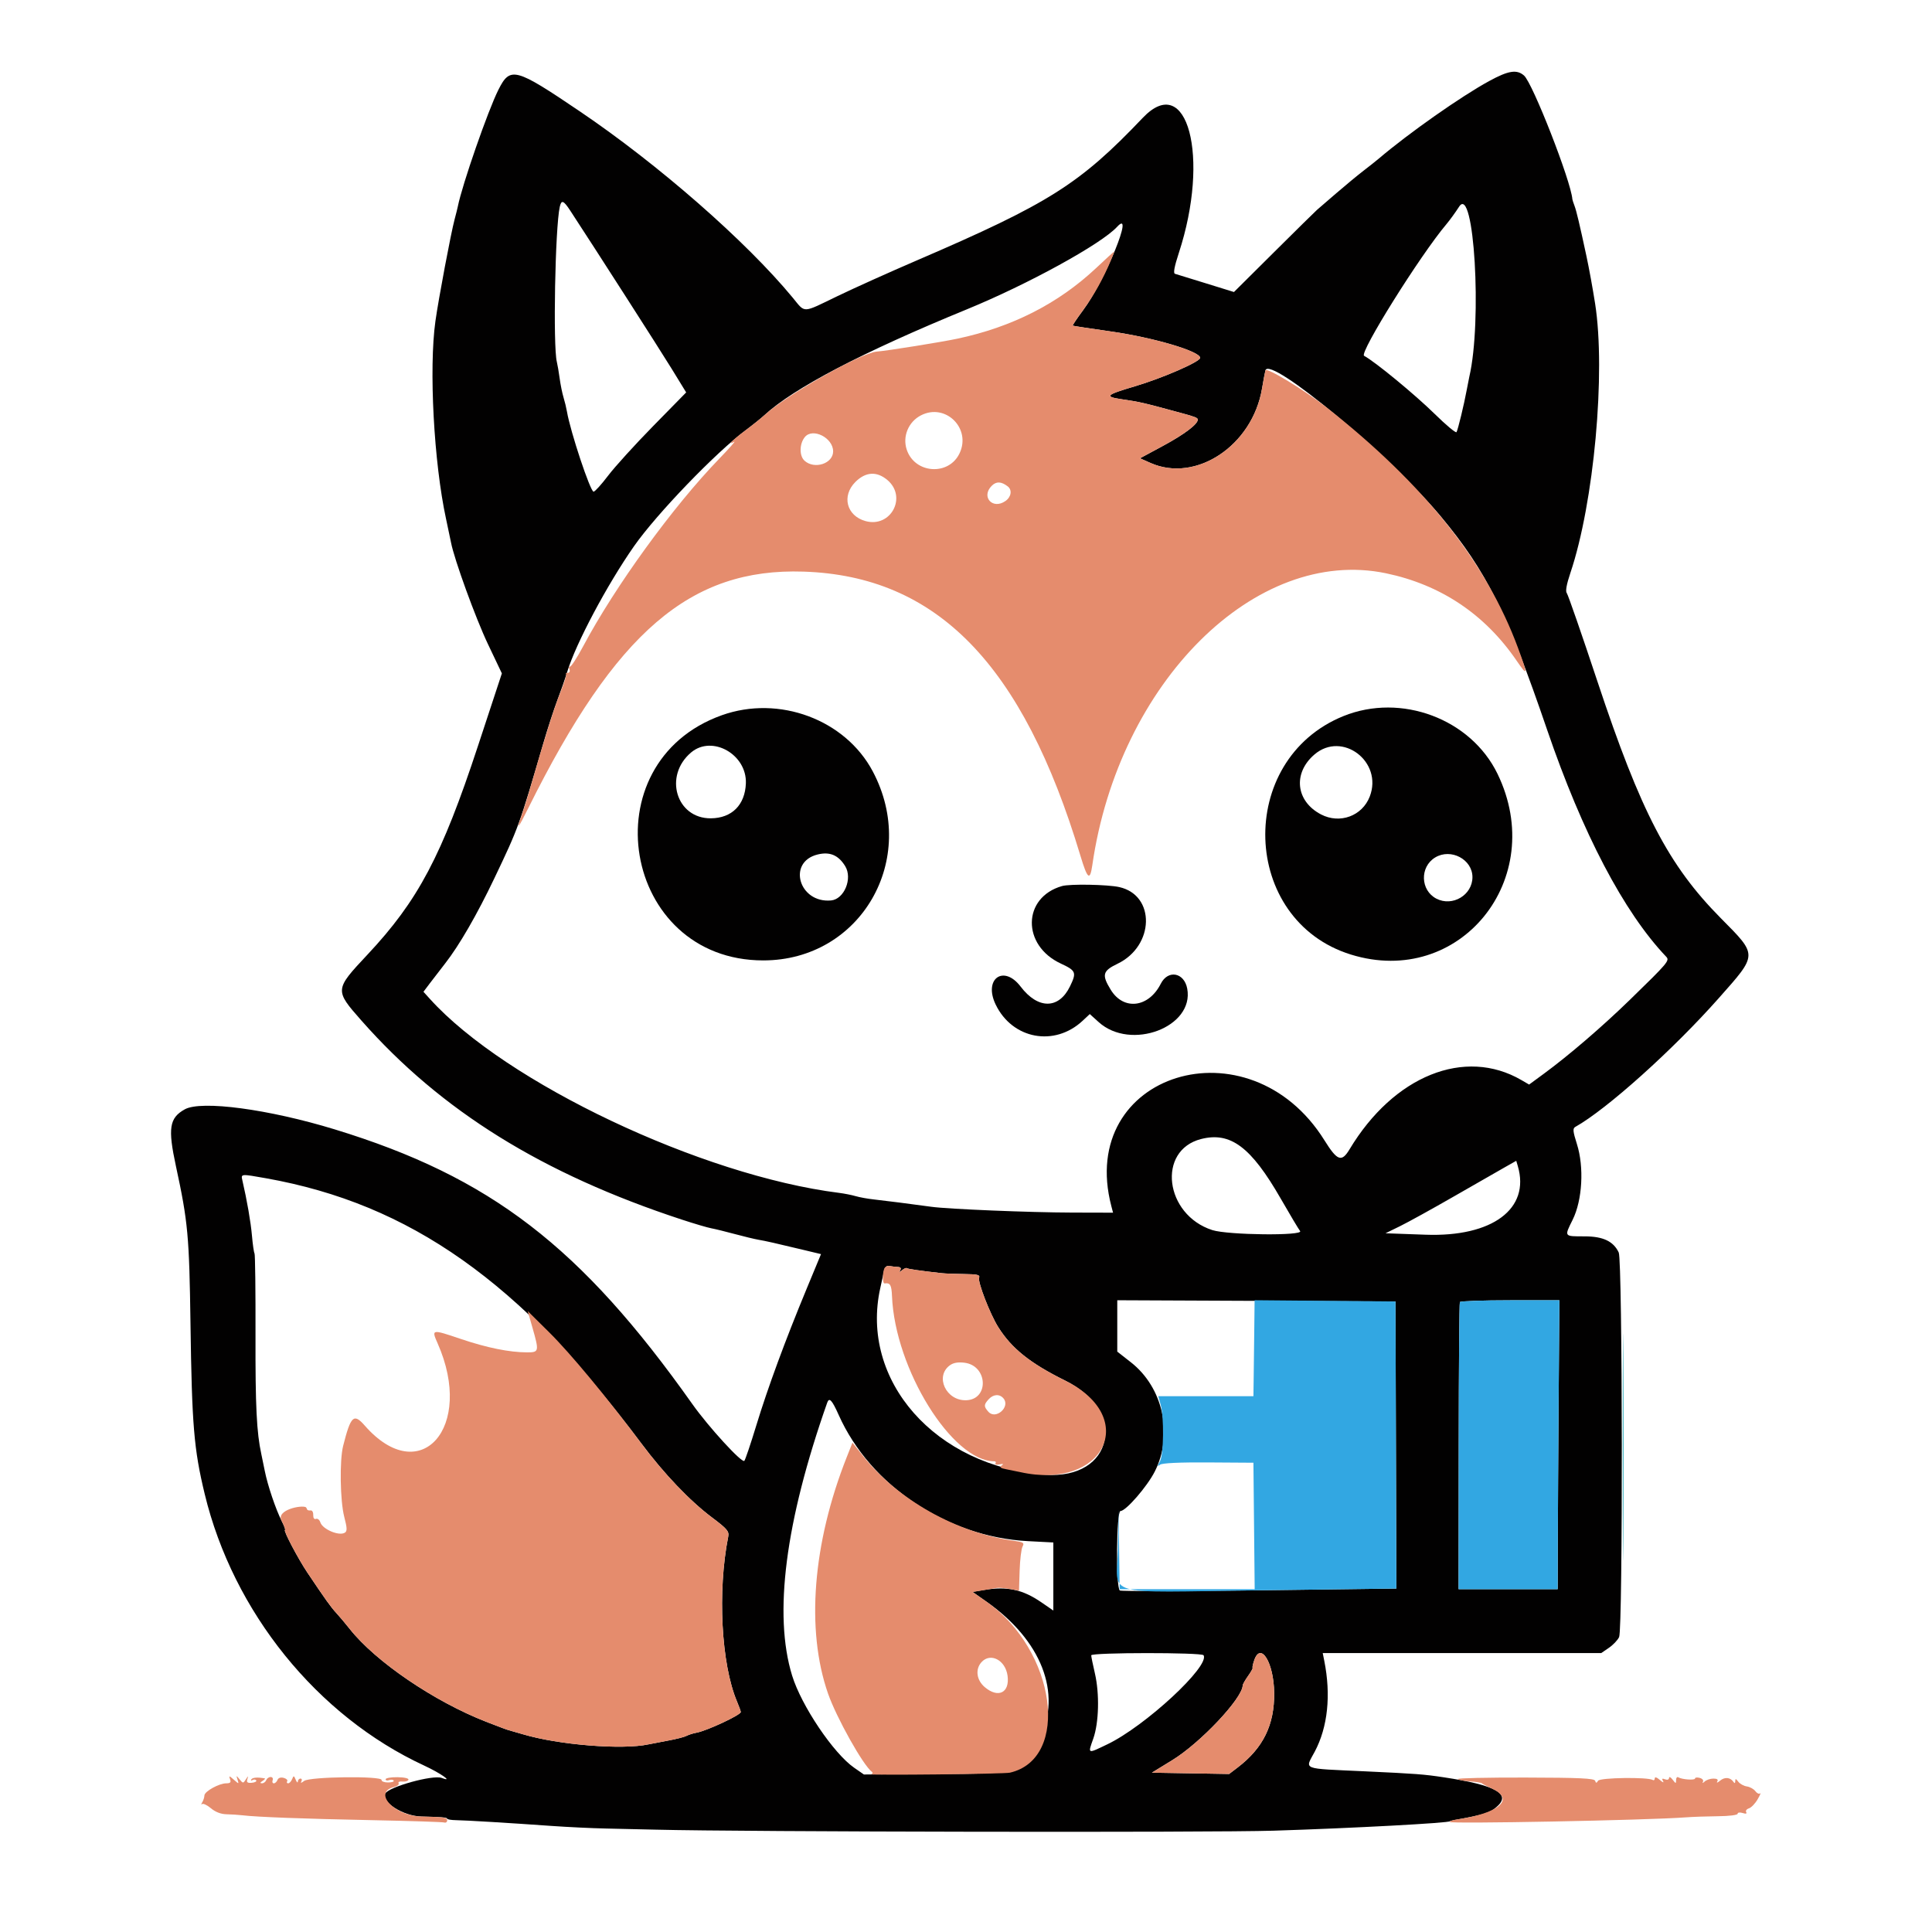<?xml version="1.0" encoding="UTF-8" standalone="no"?>
<!DOCTYPE svg PUBLIC "-//W3C//DTD SVG 1.1//EN" "http://www.w3.org/Graphics/SVG/1.1/DTD/svg11.dtd">
<svg width="100%" height="100%" viewBox="0 0 1024 1024" version="1.1" xmlns="http://www.w3.org/2000/svg" xmlns:xlink="http://www.w3.org/1999/xlink" xml:space="preserve" xmlns:serif="http://www.serif.com/" style="fill-rule:evenodd;clip-rule:evenodd;stroke-linejoin:round;stroke-miterlimit:2;">
    <g id="group_0">
        <g transform="matrix(1.255,0,0,1.255,-54.148,-152.926)">
            <path d="M672.077,156.074C660.194,162.551 638.192,178.008 625.497,188.797C624.395,189.734 621.47,192.054 618.997,193.954C616.524,195.854 611.351,200.129 607.501,203.454C603.652,206.779 599.977,209.95 599.335,210.5C598.693,211.05 590.544,219.078 581.225,228.34L564.283,245.18L552.392,241.499C545.851,239.475 539.987,237.668 539.361,237.483C538.591,237.257 539.12,234.407 540.99,228.701C554.277,188.15 544.602,151.824 525.783,171.603C499.122,199.624 486.122,207.83 430.464,231.779C418.894,236.757 403.762,243.568 396.837,246.915C381.688,254.237 383.381,254.176 377.956,247.598C358.309,223.78 321.289,191.381 288,168.87C260.664,150.386 258.626,149.847 253.625,159.786C249.225,168.531 238.343,199.822 236.51,209.004C236.345,209.831 235.726,212.306 235.135,214.504C233.602,220.204 228.358,248.033 227.033,257.5C224.238,277.478 226.378,317.274 231.524,341C232.419,345.125 233.366,349.625 233.629,351C234.984,358.092 244.004,382.911 249.192,393.821L255.098,406.244L245.009,436.872C229.679,483.413 219.726,502.208 198.32,525.037C184.435,539.845 184.423,539.981 195.817,552.897C229.461,591.034 272.228,617.596 331.113,636.927C336.401,638.663 341.993,640.313 343.541,640.593C345.088,640.874 349.537,641.964 353.427,643.015C357.317,644.066 361.85,645.157 363.5,645.438C366.609,645.97 370.456,646.839 382.691,649.775L389.882,651.5L383.868,666C374.782,687.903 367.41,707.91 362.561,723.818C360.161,731.693 357.879,738.443 357.49,738.818C356.434,739.836 342.348,724.449 335.573,714.875C288.444,648.277 250.217,618.91 184.5,598.818C156.572,590.28 128.166,586.482 121.19,590.353C114.657,593.978 113.98,598.316 117.445,614.342C122.532,637.872 123.08,643.809 123.596,681C124.189,723.738 125.037,733.902 129.589,752.773C141.622,802.656 177.119,846.585 222.301,867.509C229.222,870.714 234.915,874.716 229.715,872.721C226.03,871.307 207.358,876.463 205.831,879.317C203.952,882.827 213.459,888.858 221.125,889.02C229.601,889.198 232,889.399 232,889.929C232,890.243 233.688,890.527 235.75,890.56C240.107,890.631 258.102,891.716 276,892.988C282.875,893.477 293.225,893.972 299,894.089C304.775,894.206 314.225,894.421 320,894.567C357.156,895.506 554.512,895.836 581,895.004C614.291,893.957 655.5,891.742 655.5,890.999C655.5,890.915 656.4,890.683 657.5,890.482C670.139,888.178 672.075,887.583 675.075,885.079C681.673,879.57 675.093,875.812 653,872.472C644.437,871.177 641.403,870.947 619.5,869.927C592.275,868.66 594.252,869.439 598.404,861.612C603.906,851.241 605.318,837.757 602.422,823.25L601.773,820L719.376,820L722.633,817.768C724.424,816.541 726.365,814.495 726.945,813.221C728.555,809.688 728.4,654.246 726.783,650.82C724.543,646.072 720.158,644 712.355,644C703.591,644 703.741,644.21 707.322,636.985C711.426,628.706 712.21,614.766 709.121,605.021C707.408,599.617 707.297,598.413 708.454,597.766C721.694,590.356 749.622,565.299 768.939,543.5C785.624,524.67 785.602,525.506 769.818,509.553C747.811,487.312 736.091,464.802 717.762,409.574C711.177,389.733 705.362,372.974 704.839,372.33C704.215,371.563 704.738,368.638 706.358,363.83C716.318,334.278 721.371,279.161 716.794,250C715.768,243.463 714.252,235.16 713.142,230C710.24,216.499 708.912,210.898 708.12,208.816C707.636,207.542 707.223,206.275 707.202,206C706.62,198.352 690.438,156.945 686.781,153.75C683.731,151.085 680.21,151.641 672.077,156.074M659.372,209.138C657.829,211.537 655.417,214.861 654.012,216.524C642.916,229.66 617.078,270.971 619.239,272.122C623.82,274.56 640.751,288.504 649.126,296.734C653.87,301.396 657.986,304.826 658.272,304.356C658.864,303.385 661.492,292.516 662.591,286.5C662.992,284.3 663.479,281.825 663.671,281C669.158,257.478 665.679,199.329 659.372,209.138M279.541,209.25C277.599,218.046 276.659,268.037 278.311,274.66C278.608,275.847 279.145,278.997 279.506,281.66C279.867,284.322 280.599,287.928 281.133,289.674C281.668,291.419 282.321,294.119 282.585,295.674C284.033,304.185 292.451,329.5 293.834,329.5C294.391,329.5 297.154,326.453 299.973,322.73C302.791,319.006 311.362,309.574 319.017,301.77L332.936,287.581L326.774,277.54C321.784,269.411 294.592,227.011 283.948,210.762C281.113,206.435 280.23,206.131 279.541,209.25M514.926,217.651C508.249,224.914 477.323,241.898 451.5,252.483C407.543,270.502 378.231,285.825 366,297.179C364.625,298.456 361.025,301.345 358,303.599C345.387,313 320.43,338.928 310.931,352.5C299.557,368.75 286.249,393.791 282.667,405.681C281.868,408.331 280.018,413.65 278.555,417.5C277.093,421.35 274.384,429.675 272.536,436C262.43,470.581 262.161,471.323 251.961,492.708C244.618,508.104 237.059,521.191 231.154,528.729C229.098,531.353 226.194,535.122 224.7,537.105L221.984,540.71L224.742,543.762C256.717,579.138 339.419,618.33 397.5,625.631C399.7,625.908 402.85,626.53 404.5,627.015C406.15,627.5 409.525,628.116 412,628.384C416.366,628.857 428.354,630.387 436.5,631.512C443.626,632.495 478.038,633.913 495.858,633.957L513.217,634L512.498,631.25C497.778,574.969 570.704,552.434 602.495,603.44C607.925,612.153 609.75,612.809 613.091,607.25C631.78,576.151 661.779,564.076 685.714,578.018L688.929,579.89L695.214,575.277C705.71,567.573 719.905,555.372 731.5,544.088C747.735,528.288 748.373,527.529 746.806,525.882C728.946,507.113 711.484,473.822 696.513,430C679.651,380.644 670.907,363.091 651.678,340C630.358,314.398 579.379,271.924 577.577,278.261C577.383,278.942 576.731,282.42 576.128,285.988C572.071,310.015 548.251,325.894 529.037,317.379L524.575,315.402L534.265,310.178C543.343,305.284 549,301.017 549,299.063C549,298.331 547.901,297.883 542.5,296.416C525.531,291.805 524.862,291.65 516.728,290.444C509.418,289.36 510.182,288.619 522.299,285.041C534.028,281.578 550,274.626 550,272.985C550,270.218 530.338,264.412 512.237,261.832C503.582,260.599 496.356,259.501 496.181,259.392C496.005,259.283 497.983,256.338 500.577,252.847C509.915,240.281 522.499,209.413 514.926,217.651M550.395,602.896C531.673,607.672 535.013,634.856 555.119,641.349C561.706,643.477 593.927,643.825 592.21,641.75C591.641,641.063 587.961,634.901 584.031,628.058C571.495,606.228 562.808,599.729 550.395,602.896M678.719,614.796C676.089,616.283 666.414,621.824 657.219,627.11C648.024,632.395 637.752,638.065 634.392,639.709L628.285,642.698L645.219,643.306C673.421,644.32 689.479,632.354 684.15,614.296L683.5,612.093L678.719,614.796M145.484,620.25C147.458,628.755 149.057,637.969 149.555,643.707C149.875,647.396 150.364,650.78 150.64,651.227C150.917,651.674 151.102,667.259 151.052,685.859C150.972,715.702 151.522,726.885 153.517,736C153.818,737.375 154.479,740.591 154.986,743.146C156.18,749.157 159.613,759.322 162.091,764.179C163.163,766.28 163.8,768 163.506,768C162.64,768 168.964,780.036 172.963,786C180.681,797.508 182.876,800.577 185.153,803.036C186.444,804.43 189.023,807.496 190.884,809.848C201.784,823.626 226.556,840.468 248.5,849.019C253.996,851.161 257.549,852.485 258,852.56C258.275,852.606 260.975,853.383 264,854.288C279.003,858.773 305.938,860.938 317,858.548C318.375,858.251 322.188,857.518 325.474,856.919C328.759,856.321 332.177,855.44 333.069,854.963C333.961,854.486 335.856,853.884 337.279,853.626C341.638,852.835 356,846.136 356,844.893C356,844.536 355.265,842.502 354.367,840.372C347.748,824.674 346.117,793.941 350.68,770.881C351.137,768.569 350.325,767.604 343.77,762.671C334.401,755.619 323.628,744.325 314.03,731.489C263.04,663.302 216.35,630.309 155.5,619.466C144.917,617.58 144.865,617.584 145.484,620.25M416.439,658.838C416.134,660.302 415.461,663.387 414.942,665.693C406.135,704.884 438.251,741.288 484.62,744.673C513.422,746.775 519.488,717.996 493,704.915C478.215,697.614 470.372,691.343 464.699,682.287C461.237,676.76 455.988,663.194 456.647,661.477C457.111,660.267 455.973,659.985 450.357,659.919C446.586,659.874 442.375,659.714 441,659.563C432.129,658.587 426.445,657.771 426.092,657.422C425.868,657.199 424.994,657.576 424.15,658.259C422.926,659.249 422.768,659.247 423.367,658.25C423.853,657.44 423.481,656.973 422.309,656.923C421.314,656.881 419.711,656.696 418.747,656.512C417.526,656.278 416.826,656.984 416.439,658.838M515,681.832L515,692.679L520.75,697.184C534.376,707.859 538.722,727.702 530.851,743.296C527.648,749.64 518.658,760 516.355,760C514.606,760 514.345,792.477 516.085,793.553C516.682,793.922 543.201,793.89 575.016,793.483L632.862,792.742L632.5,671.5L515,670.984L515,681.832M659.689,671.75C659.453,672.163 659.232,699.612 659.199,732.75L659.14,793L701,793L701.052,772.75C701.08,761.612 701.241,734.163 701.41,711.75L701.716,671L680.917,671C669.478,671 659.925,671.337 659.689,671.75M392.497,714.25C374.798,764.49 369.755,803.716 377.68,829.5C381.594,842.235 395.151,862.368 403.89,868.424L407.995,871.269L438.748,871.077C475.611,870.847 474.869,871.104 482.301,856C491.682,836.937 482.952,814.548 459.811,798.322L453.852,794.145L458.676,793.343C468.511,791.708 475.039,793.117 483.001,798.594L488,802.033L488,773.283L477.25,772.717C443.061,770.914 410.704,749.339 397.353,719.443C394.523,713.104 393.344,711.844 392.497,714.25M504,820.938C504,821.454 504.697,824.882 505.549,828.556C507.551,837.187 507.252,849.349 504.873,856.106C502.546,862.712 502.29,862.607 510.807,858.525C526.788,850.867 554.246,825.443 551.44,820.903C550.687,819.685 504,819.72 504,820.938M572.861,822.97C572.291,824.603 571.976,826.065 572.159,826.22C572.342,826.374 571.481,827.919 570.246,829.654C569.011,831.389 567.99,833.189 567.977,833.654C567.831,839.14 550.115,857.935 538.217,865.229L529.618,870.5L545.932,870.775L562.245,871.051L565.809,868.332C576.633,860.076 581.415,850.314 581.259,836.79C581.113,824.099 575.619,815.058 572.861,822.97" style="fill:rgb(2,1,1);"/>
        </g>
        <g transform="matrix(1.255,0,0,1.255,-54.148,-152.926)">
            <path d="M348,423.912C291.749,443.99 305.857,527.466 365.5,527.462C406.664,527.46 431.41,484.719 411.73,447.615C400.116,425.719 372.114,415.305 348,423.912M335.033,439.626C323.306,449.494 328.74,467.589 343.39,467.451C352.238,467.367 357.802,461.799 358.147,452.683C358.61,440.452 343.916,432.151 335.033,439.626M388.5,482.716C375.5,485.861 380.537,503.342 394.097,502.141C399.672,501.648 403.303,492.845 400.082,487.633C397.219,483 393.628,481.475 388.5,482.716" style="fill:rgb(2,1,1);"/>
        </g>
        <g transform="matrix(1.255,0,0,1.255,-54.148,-152.926)">
            <path d="M610.5,424.287C564.949,442.748 567.08,510.54 613.666,524.987C659.623,539.239 697.1,493.064 675.596,448.685C664.332,425.441 634.885,414.404 610.5,424.287M598.281,440.492C589.074,448.372 590.378,460.251 601.059,465.812C609.004,469.949 618.456,466.478 621.628,458.259C627.299,443.565 610.037,430.429 598.281,440.492M649.253,483.992C642.692,487.982 642.992,497.881 649.78,501.382C656.573,504.887 665,499.854 665,492.293C665,484.781 655.87,479.968 649.253,483.992" style="fill:rgb(2,1,1);"/>
        </g>
        <g transform="matrix(1.255,0,0,1.255,-54.148,-152.926)">
            <path d="M491.648,496.063C474.918,500.864 474.608,521.093 491.147,528.787C497.59,531.784 497.891,532.532 495.028,538.434C490.324,548.129 481.523,548.164 474.184,538.517C467.005,529.082 458.416,535.257 463.641,546.096C470.697,560.737 488.493,564.052 500.381,552.942L503.395,550.124L507.138,553.506C520.72,565.777 547.591,555.622 544.542,539.371C543.257,532.525 536.428,531.272 533.372,537.321C528.255,547.45 517.671,548.724 512.244,539.865C508.37,533.54 508.797,531.911 515.128,528.862C530.725,521.35 531.224,499.971 515.883,496.501C510.988,495.394 494.988,495.105 491.648,496.063" style="fill:rgb(2,1,1);"/>
        </g>
    </g>
    <g id="group_1">
        <g transform="matrix(1.255,0,0,1.255,-54.148,-152.926)">
            <path d="M506,235.121C490.052,250.078 470.549,259.999 447.5,264.881C440.429,266.379 418.292,269.924 413.367,270.348C406.66,270.925 374.905,288.913 366,297.179C364.625,298.456 360.913,301.427 357.75,303.782C352.534,307.667 350.105,310.172 353.25,308.423C353.938,308.04 351.067,311.276 346.871,315.614C327.368,335.774 302.979,369.383 289.492,394.684C286.8,399.736 284.243,403.65 283.81,403.382C283.377,403.115 283.291,403.594 283.618,404.448C283.965,405.35 283.681,406 282.94,406C282.24,406 281.91,406.243 282.208,406.541C282.505,406.838 281.423,410.326 279.803,414.291C277.205,420.65 272.965,434.106 266.974,455C265.949,458.575 264.41,463.469 263.555,465.876C261.073,472.861 261.805,472.101 266.326,463C303.255,388.662 334.673,361.689 382.5,363.262C438.801,365.115 475.116,402.379 499.434,483.25C502.422,493.19 503.48,494.032 504.458,487.25C515.592,410.009 573.494,352.464 628.5,363.97C651.627,368.808 670.272,381.283 683.644,400.868C688.417,407.857 688.512,407.014 684.253,395.5C670.868,359.324 644.566,326.288 603.359,293.894C594.108,286.621 577.98,276.842 577.577,278.261C577.383,278.942 576.731,282.42 576.128,285.988C572.071,310.015 548.251,325.894 529.037,317.379L524.575,315.402L534.265,310.178C543.343,305.284 549,301.017 549,299.063C549,298.331 547.901,297.883 542.5,296.416C525.531,291.805 524.862,291.65 516.728,290.444C509.418,289.36 510.182,288.619 522.299,285.041C534.028,281.578 550,274.626 550,272.985C550,270.218 530.338,264.412 512.237,261.832C503.582,260.599 496.356,259.501 496.181,259.392C496.005,259.283 497.966,256.338 500.538,252.847C505.077,246.689 509.12,239.458 512.334,231.75C513.194,229.688 513.808,228.02 513.699,228.044C513.59,228.067 510.125,231.252 506,235.121M432.096,297.265C426.805,299.984 424.238,306.143 426.074,311.717C429.433,321.917 443.793,322.948 448.385,313.318C453.422,302.756 442.451,291.943 432.096,297.265M383.074,306.411C380.73,309.235 380.652,314.375 382.921,316.428C387.112,320.221 395,317.643 395,312.48C395,306.77 386.406,302.396 383.074,306.411M404.4,325.4C398.492,331.308 400.67,339.71 408.681,341.922C419.386,344.878 426.375,331.7 417.889,324.56C413.41,320.791 408.717,321.083 404.4,325.4M461.977,327.023C457.337,331.663 462.368,337.232 467.777,333.443C470.227,331.728 470.692,328.78 468.75,327.278C466.005,325.154 463.924,325.076 461.977,327.023" style="fill:rgb(229,140,109);"/>
        </g>
        <g transform="matrix(1.255,0,0,1.255,-54.148,-152.926)">
            <path d="M416.569,657.68C415.747,659.823 415.869,664.021 416.75,663.882C419.087,663.513 419.664,664.507 419.859,669.25C421.13,700.055 445.281,739 463.113,739C463.666,739 463.866,739.408 463.558,739.907C463.249,740.405 464.01,740.591 465.249,740.32C466.873,739.964 467.125,740.093 466.151,740.783C465.148,741.495 465.661,741.903 468.151,742.374C469.993,742.723 472.625,743.258 474,743.563C509.454,751.445 524.645,720.543 493,704.915C478.215,697.614 470.372,691.343 464.699,682.287C461.237,676.76 455.988,663.194 456.647,661.477C457.111,660.267 455.973,659.985 450.357,659.919C446.586,659.874 442.375,659.714 441,659.563C432.129,658.587 426.445,657.771 426.092,657.422C425.868,657.199 424.994,657.576 424.15,658.259C422.926,659.249 422.768,659.247 423.367,658.25C423.853,657.44 423.481,656.973 422.309,656.923C421.314,656.881 419.744,656.701 418.819,656.522C417.895,656.343 416.882,656.865 416.569,657.68M444.329,698.435C437.864,703.103 442.646,713.457 451.155,713.215C460.961,712.936 460.36,698.616 450.49,697.371C447.786,697.03 445.8,697.373 444.329,698.435M460.655,712.829C458.596,715.104 458.587,715.887 460.596,718.106C463.716,721.554 469.931,716.032 466.96,712.452C465.315,710.469 462.646,710.629 460.655,712.829" style="fill:rgb(229,140,109);"/>
        </g>
        <g transform="matrix(1.255,0,0,1.255,-54.148,-152.926)">
            <path d="M172.375,758.417C170.556,757.324 159.712,759.515 162.02,764.04C163.132,766.218 163.8,768 163.506,768C162.64,768 168.964,780.036 172.963,786C180.681,797.508 182.876,800.577 185.153,803.036C186.444,804.43 189.023,807.496 190.884,809.848C201.784,823.626 226.556,840.468 248.5,849.019C253.996,851.161 257.549,852.485 258,852.56C258.275,852.606 260.975,853.383 264,854.288C279.003,858.773 305.938,860.938 317,858.548C318.375,858.251 322.188,857.518 325.474,856.919C328.759,856.321 332.177,855.44 333.069,854.963C333.961,854.486 335.856,853.884 337.279,853.626C341.638,852.835 356,846.136 356,844.893C356,844.536 355.265,842.502 354.367,840.372C347.748,824.674 346.117,793.941 350.68,770.881C351.137,768.569 350.325,767.604 343.77,762.671C334.401,755.619 323.628,744.325 314.03,731.489C299.297,711.787 284.005,693.346 275.087,684.528L266.014,675.556L268.007,682.525C270.89,692.607 270.805,693.001 265.75,692.992C258.28,692.979 248.795,691.059 237.741,687.321C225.393,683.147 225.3,683.164 227.973,689.205C243.673,724.699 220.649,750.676 197.199,723.924C192.53,718.597 191.3,719.752 188.063,732.5C186.515,738.597 186.784,755.749 188.532,762.461C189.767,767.203 189.815,768.499 188.782,769.148C186.355,770.674 179.362,767.716 178.426,764.768C178.092,763.716 177.267,763.067 176.591,763.327C175.845,763.613 175.39,762.955 175.431,761.649C175.47,760.437 174.955,759.609 174.25,759.75C173.563,759.887 172.757,759.604 172.757,759.054" style="fill:rgb(229,140,109);"/>
        </g>
        <g transform="matrix(1.255,0,0,1.255,-54.148,-152.926)">
            <path d="M400.718,737.311C386.363,773.64 383.47,810.111 392.811,837C396.363,847.226 407.69,867.453 411.363,870.129C411.838,870.475 411.722,870.925 411.106,871.129C409.418,871.688 467.168,871.074 469.642,870.507C495.319,864.623 489.106,818.863 459.843,798.345L453.917,794.19L458.209,793.477C460.569,793.085 463.195,792.636 464.045,792.479C464.895,792.322 467.37,792.515 469.545,792.907L473.5,793.62L473.764,785.218C473.91,780.596 474.462,776.006 474.991,775.017C475.836,773.438 475.38,773.139 471.226,772.551C447.031,769.129 422.361,755.251 407.69,736.811L403.163,731.123L400.718,737.311M457.655,823.829C454.932,826.838 455.551,831.444 459.077,834.411C464.755,839.189 469.63,836.734 468.671,829.581C467.782,822.952 461.443,819.643 457.655,823.829" style="fill:rgb(229,140,109);"/>
        </g>
        <g transform="matrix(1.255,0,0,1.255,-54.148,-152.926)">
            <path d="M572.861,822.97C572.291,824.603 571.976,826.065 572.159,826.22C572.342,826.374 571.481,827.919 570.246,829.654C569.011,831.389 567.99,833.189 567.977,833.654C567.831,839.14 550.115,857.935 538.217,865.229L529.618,870.5L545.932,870.775L562.245,871.051L565.809,868.332C576.633,860.076 581.415,850.314 581.259,836.79C581.113,824.099 575.619,815.058 572.861,822.97" style="fill:rgb(229,140,109);"/>
        </g>
        <g transform="matrix(1.255,0,0,1.255,-54.148,-152.926)">
            <path d="M140.299,873.25C140.786,874.585 140.407,875 138.703,875C135.669,875 129.506,878.42 129.474,880.122C129.459,880.88 129.049,882.175 128.563,883C128.077,883.825 128.039,884.175 128.478,883.778C128.918,883.381 130.6,884.168 132.216,885.528C134.115,887.126 136.452,888.024 138.827,888.067C140.847,888.105 143.85,888.298 145.5,888.497C151.598,889.234 171.288,889.976 200,890.552C216.225,890.877 230.063,891.322 230.75,891.54C231.438,891.759 232,891.357 232,890.648C232,889.419 230.675,889.221 221.125,889.02C209.717,888.779 200.454,878.86 209.515,876.586C210.927,876.231 211.812,875.505 211.483,874.972C211.152,874.436 211.867,874.114 213.082,874.251C214.29,874.388 215.444,874.044 215.644,873.487C215.858,872.893 213.934,872.448 211.004,872.413C208.252,872.38 206,872.772 206,873.284C206,873.795 206.661,873.96 207.468,873.651C208.275,873.341 209.151,873.436 209.415,873.862C209.678,874.288 208.595,874.636 207.007,874.636C205.42,874.636 204.206,874.173 204.311,873.607C204.642,871.807 173.904,872.17 171.578,873.993C170.441,874.885 169.955,874.989 170.387,874.25C170.789,873.563 170.641,873 170.059,873C169.477,873 168.968,873.563 168.93,874.25C168.891,874.938 168.489,874.6 168.037,873.5C167.282,871.664 167.156,871.644 166.5,873.25C166.107,874.212 165.358,875 164.834,875C164.31,875 164.128,874.601 164.43,874.114C164.731,873.626 164.055,872.986 162.928,872.691C161.678,872.364 160.665,872.71 160.332,873.578C160.032,874.36 159.336,875 158.786,875C158.236,875 158.016,874.4 158.298,873.667C158.579,872.933 158.197,872.333 157.448,872.333C156.699,872.333 155.856,872.933 155.574,873.667C155.293,874.4 154.486,874.993 153.781,874.985C152.885,874.974 152.951,874.678 154,874C154.825,873.467 155.275,872.986 155,872.932C152.065,872.353 149.805,872.506 149.303,873.319C148.966,873.863 149.179,874.007 149.776,873.638C150.373,873.269 151.085,873.329 151.359,873.772C151.632,874.214 150.78,874.665 149.465,874.774C147.613,874.927 147.195,874.58 147.612,873.236C148.086,871.711 148.01,871.721 146.987,873.32C145.861,875.079 145.773,875.079 144.33,873.32C142.899,871.575 142.863,871.581 143.461,873.444C144.08,875.369 144.065,875.369 141.873,873.444C139.915,871.723 139.734,871.701 140.299,873.25" style="fill:rgb(229,140,109);"/>
        </g>
        <g transform="matrix(1.255,0,0,1.255,-54.148,-152.926)">
            <path d="M658.8,873.198C659.185,873.581 661.525,874.031 664,874.198C666.475,874.364 668.725,874.725 669,875C669.275,875.275 671.201,876.287 673.281,877.249C683.16,881.818 676.158,887.741 657.779,890.363C656.832,890.498 655.748,890.919 655.369,891.297C654.453,892.214 739.075,890.584 755,889.378C758.025,889.149 764.212,888.931 768.75,888.894C773.424,888.855 777,888.4 777,887.845C777,887.301 777.945,887.165 779.125,887.54C780.48,887.97 781.018,887.839 780.611,887.179C780.259,886.61 780.78,885.887 781.769,885.573C782.758,885.259 784.41,883.539 785.439,881.751C786.469,879.963 786.948,878.831 786.504,879.234C786.061,879.638 785.154,879.226 784.49,878.318C783.826,877.409 782.207,876.508 780.891,876.314C779.576,876.121 777.938,875.21 777.25,874.29C776.266,872.974 775.997,872.924 775.985,874.059C775.975,875.006 775.717,875.123 775.235,874.4C773.927,872.441 771.546,872.223 769.578,873.88C768.521,874.771 767.985,874.938 768.387,874.25C768.886,873.397 768.369,873 766.759,873C765.462,873 763.794,873.563 763.053,874.25C762.264,874.983 761.97,875.03 762.342,874.364C762.697,873.729 762.1,872.998 760.989,872.707C759.895,872.421 759,872.536 759,872.962C759,873.795 753.447,873.394 751.921,872.451C751.415,872.138 751,872.67 751,873.632C751,875.212 750.857,875.194 749.532,873.441C748.724,872.374 748.049,872.048 748.032,872.719C748.013,873.441 747.322,873.677 746.336,873.299C745.093,872.822 744.884,873.02 745.508,874.08C745.968,874.861 745.366,874.643 744.172,873.595C742.848,872.434 742,872.164 742,872.904C742,873.572 741.606,873.874 741.124,873.577C739.052,872.296 718.876,872.582 718.06,873.904C717.393,874.983 717.162,874.987 716.808,873.924C716.465,872.896 710.24,872.609 687.237,872.561C671.212,872.527 658.415,872.814 658.8,873.198" style="fill:rgb(229,140,109);"/>
        </g>
    </g>
    <g id="group_2">
        <g transform="matrix(1.255,0,0,1.255,-54.148,-152.926)">
            <path d="M728.476,733C728.476,775.625 728.599,793.063 728.75,771.75C728.9,750.438 728.9,715.563 728.75,694.25C728.599,672.938 728.476,690.375 728.476,733" style="fill:rgb(69,181,195);"/>
        </g>
        <g transform="matrix(1.255,0,0,1.255,-54.148,-152.926)">
            <path d="M572.843,684.735C572.756,692.306 572.644,701.425 572.593,705L572.5,711.5L532.298,711.5L533.291,715C534.8,720.321 534.627,736.05 533.028,739C531.866,741.143 531.874,741.347 533.086,740.428C533.991,739.742 541.337,739.4 553.5,739.479L572.5,739.603L572.766,766.302L573.033,793L516,793L515.777,776.25L515.553,759.5L515.251,775.924C514.87,796.604 507.223,794.351 574.845,793.485L632.862,792.742L632.5,671.5L573,670.97L572.843,684.735" style="fill:rgb(50,167,226);"/>
        </g>
        <g transform="matrix(1.255,0,0,1.255,-54.148,-152.926)">
            <path d="M659.689,671.75C659.453,672.163 659.232,699.612 659.199,732.75L659.14,793L701,793L701.052,772.75C701.08,761.612 701.241,734.163 701.41,711.75L701.716,671L680.917,671C669.478,671 659.925,671.337 659.689,671.75" style="fill:rgb(50,167,226);"/>
        </g>
    </g>
</svg>
